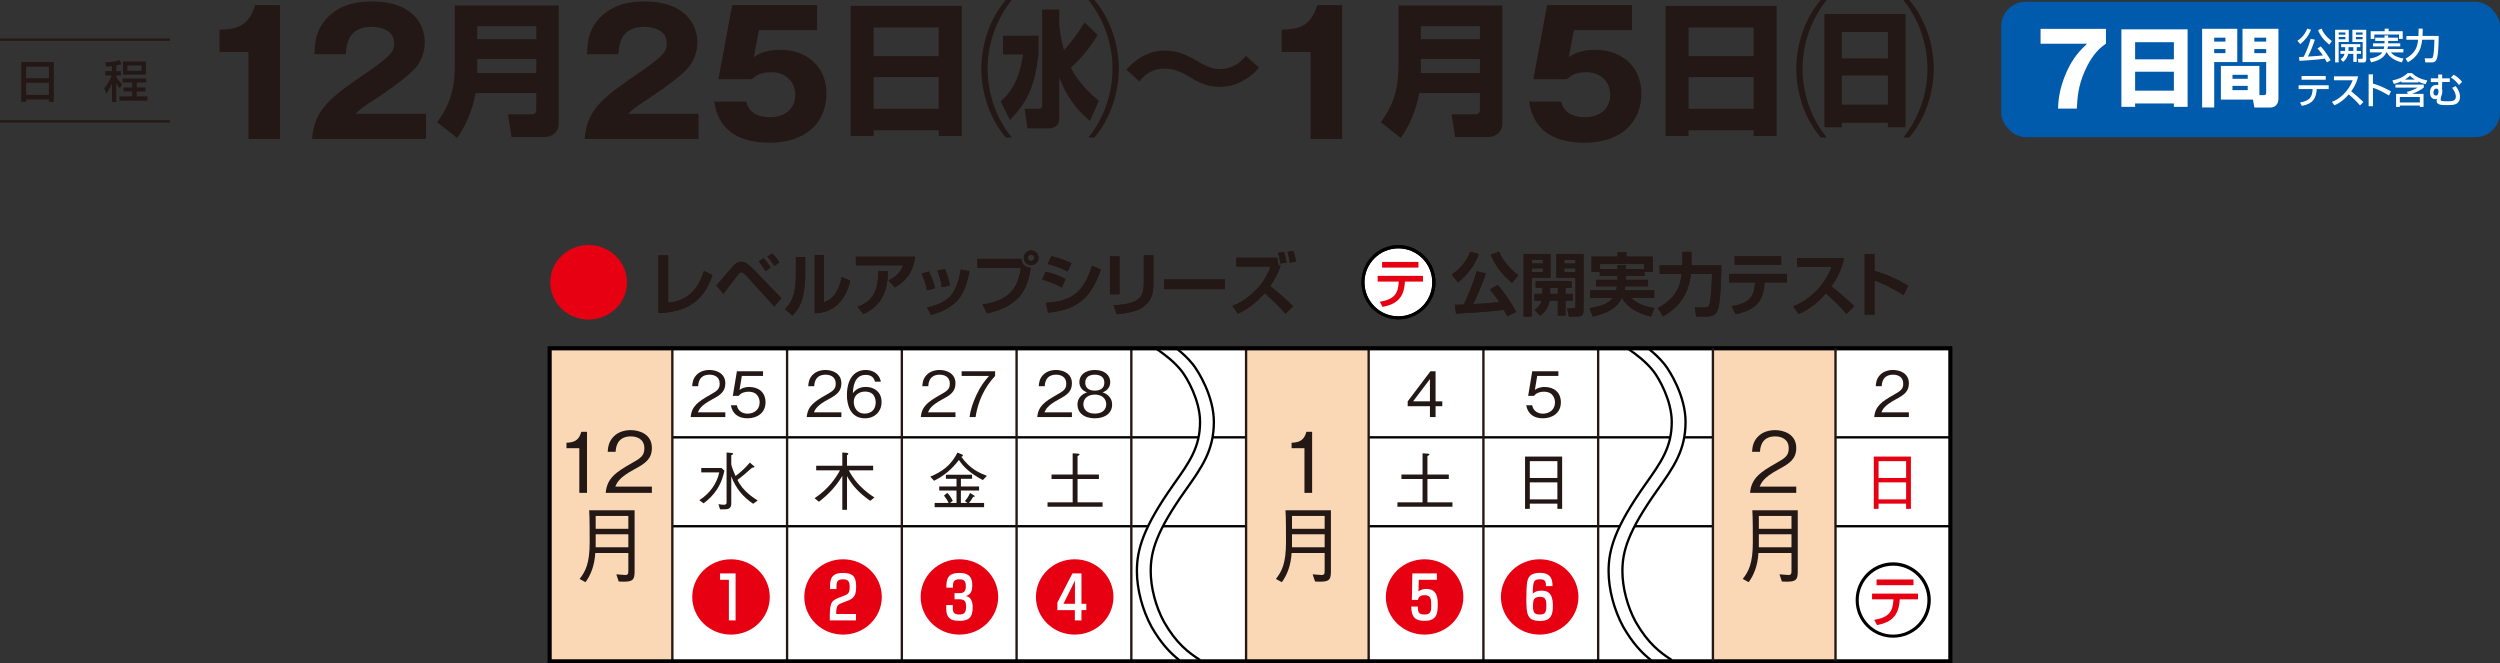 <?xml version="1.0" encoding="UTF-8"?><svg id="b" xmlns="http://www.w3.org/2000/svg" width="1200" height="318.335" viewBox="0 0 1200 318.335"><rect x="0" y="0" width="1200" height="318.335" fill="#333333" stroke="none"/><defs><style>.d{stroke-width:1.886px;}.d,.e,.f{stroke:#000;}.d,.e,.f,.g{fill:none;}.e{stroke-width:1.118px;}.h{fill:#cad8c9;}.h,.f{stroke-width:1.132px;}.h,.g{stroke:#231815;}.g{stroke-width:1.106px;}.i,.j,.k,.l,.m,.n{stroke-width:0px;}.j{fill:#231815;}.k{fill:#fff;}.l{fill:#e60012;}.m{fill:#fbd8b5;}.n{fill:#005bac;}</style></defs><g id="c"><path class="j" d="m709.82,122.011c-2.205,5.998-6.086,10.379-9.967,13.542l-2.994-3.79c3.651-2.405,6.908-5.897,8.881-10.905l4.08,1.152Zm13.651,29.818c-.46-.955-.856-1.746-1.612-3.13-7.665,1.088-20.92,1.712-22.992,1.845l-.526-4.251c.493.033,3.618-.1,4.275-.131,1.382-2.769,4.573-9.919,6.185-15.948l4.407.957c-1.283,4.479-5.033,12.75-6.086,14.761,1.02-.033,3.125-.1,4.244-.199,2.368-.164,6.513-.56,8.289-.724-1.907-2.999-3.519-4.875-4.538-5.996l3.75-2.208c3.125,3.393,6.743,8.731,8.881,12.916l-4.277,2.109Zm2.368-15.979c-5.197-4.151-8.388-8.962-10.263-13.609l3.98-1.416c1.513,3.755,4.834,8.005,9.21,11.235l-2.928,3.79Z"/><path class="j" d="m731.34,121.88h12.895v11.401h-9.045v18.648h-3.85v-30.049Zm3.914,2.833v1.779h5.329v-1.779h-5.329Zm0,4.053v1.812h5.329v-1.812h-5.329Zm5.132,12.289v-2.899h-3.257v-3.263h17.205v3.263h-2.895v2.899h3.421v3.296h-3.421v7.115h-3.684v-7.115h-3.914c-.725,3.624-2.435,5.6-4.54,7.181l-2.731-2.734c.986-.758,2.731-2.044,3.388-4.448h-3.454v-3.296h3.883Zm7.368,0v-2.899h-3.684v2.899h3.684Zm-.692-19.175h13.027v26.423c0,2.275-.132,3.626-3.224,3.626h-3.815l-.823-3.954h3.059c.789,0,.955-.066.955-.791v-13.904h-9.179v-11.401Zm3.784,2.833v1.779h5.363v-1.779h-5.363Zm0,4.053v1.812h5.363v-1.812h-5.363Z"/><path class="j" d="m780.327,132.488v1.814h10.756v3.13h-10.953c-.066.361-.132.824-.363,1.943h14.244v3.626h-10.92c2.795,3.03,6.94,4.217,11.053,4.842l-1.678,4.12c-3.027-.758-10.723-2.866-13.914-8.962h-.066c-1.283,2.603-3.651,6.556-13.914,8.962l-1.645-4.053c4.836-.758,9.014-1.911,11.185-4.909h-10.889v-3.626h12.565c.099-.494.23-.955.396-1.943h-10.033v-3.13h10.23v-1.814h-8.487v-1.91h-3.947v-7.414h12.501v-2.076h4.244v2.076h12.598v7.414h-3.947v1.91h-9.014Zm8.914-3.36v-2.372h-21.216v2.372h8.355v-1.845h3.947v1.845h8.914Z"/><path class="j" d="m795.761,147.909c8.784-4.909,10.756-10.411,11.448-16.409h-10.559v-4.184h10.856c.064-1.054.064-1.779.064-2.833v-3.592h4.343v3.69c0,.759-.033,1.32-.033,2.735h14.376c-.066,5.141-.296,16.936-1.612,21.087-1.02,3.263-3.554,3.526-5.363,3.526h-5.099l-.723-4.35h4.836c1.119,0,1.94-.131,2.368-1.976.789-3.296,1.02-11.071,1.117-14.103h-10.197c-1.086,11.004-6.842,16.606-13.322,20.362l-2.501-3.954Z"/><path class="j" d="m857.646,131.467v4.086h-10.626c-.46,7.775-3.025,13.113-13.98,15.222l-1.875-3.821c9.113-1.451,10.889-4.944,11.283-11.401h-12.466v-4.086h27.665Zm-2.698-8.435v4.086h-22.302v-4.086h22.302Z"/><path class="j" d="m860.711,147.052c7.368-2.833,14.901-9.522,18.518-19.011h-16.612v-4.217h22.501c-.427,2.142-1.415,7.084-6.053,13.675,4.014,3.097,7.532,6.127,10.953,9.52l-3.717,3.659c-3.025-3.526-6.347-6.789-9.867-9.852-3.651,4.217-7.994,7.775-13.125,9.884l-2.598-3.657Z"/><path class="j" d="m899.763,121.913v8.171c5.723,1.515,11.084,4.051,16.183,7.017l-2.238,4.58c-2.926-1.978-10.131-5.932-13.945-6.953v16.243h-4.706v-29.059h4.706Z"/><path class="j" d="m320.696,145.306c5.394-.527,13.322-2.669,17.205-15.255l4.078,2.042c-3.257,8.995-8.552,17.627-25.92,18.187v-27.743h4.637v22.768Z"/><path class="j" d="m343.861,137.069c1.086-1.218,4.934-5.733,6.645-7.744,1.842-2.173,3.125-3.69,5.23-3.69,1.382,0,3.059.726,5.593,3.329l13.715,14.101-3.322,4.086-13.487-14.761c-1.02-1.088-1.743-1.681-2.4-1.681s-1.053.463-1.579,1.121c-1.284,1.548-6.152,8.007-7.008,9.192l-3.388-3.954Zm23.618-6.92c-.856-1.449-2.072-3.228-3.289-4.745l2.402-1.482c1.546,1.845,2.269,2.8,3.322,4.481l-2.435,1.746Zm4.244-2.503c-.986-1.582-2.072-3.032-3.388-4.481l2.368-1.548c1.71,1.712,3.092,3.821,3.421,4.284l-2.402,1.746Z"/><path class="j" d="m386.5,131.5c0,3.823-.363,7.314-1.053,10.51-.823,3.889-2.501,6.986-5.099,9.425l-3.552-3.099c1.809-1.746,5.23-5.039,5.23-16.176v-8.765h4.474v8.105Zm8.947,13.609c1.975-.758,4.08-1.812,5.856-4.713.756-1.252,2.072-3.624,2.665-7.412l4.078,1.746c-1.842,9.159-7.862,15.518-16.973,15.651v-28.006h4.374v22.735Z"/><path class="j" d="m439.302,123.198c-1.119,7.908-4.77,11.959-9.801,14.761l-3.027-3.362c2.402-1.119,5.394-2.833,7.039-7.248h-22.698v-4.151h28.487Zm-27.696,24.084c6.216-2.437,10-5.963,9.967-17.231l4.704.066c-.263,9.356-2.665,16.342-11.842,20.624l-2.828-3.46Z"/><path class="j" d="m444.933,139.341c-.427-2.37-1.183-5.073-2.565-8.005l3.552-1.021c1.908,3.788,2.567,6.656,2.863,8.072l-3.85.955Zm0,8.204c11.086-2.405,14.08-6.687,16.283-18.187l4.244.857c-1.776,7.25-3.025,12.158-8.388,16.245-4.211,3.194-8.421,4.184-10.263,4.612l-1.875-3.526Zm7.171-9.653c-.626-4.251-1.711-6.787-2.205-7.974l3.587-.824c1.48,2.899,2.138,6.062,2.4,7.876l-3.782.922Z"/><path class="j" d="m490.17,124.253c.296,2.636,2.008,4.151,4.573,4.315-1.283,8.107-3.651,18.221-20.986,21.844l-2.138-4.249c11.612-1.781,16.941-6.556,18.388-17.627h-20.856v-4.284h21.019Zm8.29-.527c0,1.943-1.546,3.524-3.52,3.524-1.94,0-3.519-1.582-3.519-3.524,0-1.978,1.612-3.526,3.519-3.526,1.941,0,3.52,1.548,3.52,3.526Zm-5.033,0c0,.824.692,1.515,1.513,1.515.889,0,1.515-.724,1.515-1.515,0-.857-.659-1.515-1.515-1.515-.789,0-1.513.625-1.513,1.515Z"/><path class="j" d="m509.62,137.959c-3.454-1.781-5.164-2.505-9.407-3.79l1.776-3.757c2.006.463,6.152,1.681,9.474,3.592l-1.842,3.954Zm-7.665,7.414c11.152-.791,17.764-3.592,22.238-17.891l4.211,1.943c-4.737,13.706-11.415,19.275-25.296,20.659l-1.152-4.711Zm10.493-15.024c-3.421-1.845-7.402-3.099-9.54-3.626l1.711-3.755c1.908.428,5.986,1.515,9.704,3.46l-1.875,3.921Z"/><path class="j" d="m537.356,141.253h-4.571v-18.187h4.571v18.187Zm16.283-5.766c0,4.251-.23,8.402-4.901,11.795-2.598,1.878-5.593,2.802-12.665,3.592l-1.579-4.284c2.435-.164,7.961-.494,11.119-2.505,3.421-2.14,3.421-5.83,3.421-8.796v-12.818h4.604v13.015Z"/><path class="j" d="m587.923,134.103v4.68h-29.144v-4.68h29.144Z"/><path class="j" d="m617.01,150.611c-2.435-2.866-4.706-5.205-9.969-9.919-4.242,4.745-7.862,7.546-12.862,9.852l-2.598-3.723c6.251-2.372,10.659-6.984,12.105-8.534,3.487-3.755,5.132-7.578,6.185-10.344h-16.415v-4.217h19.606c.131.758.263,1.382.624,3.821l1.02-.131c-.46,1.449-1.676,5.139-5.033,9.917,2.074,1.548,7.008,5.635,11.021,9.686l-3.684,3.592Zm-2.402-24.119c-.296-2.076-.626-3.427-1.185-5.172l2.928-.363c.429,1.253.889,3.13,1.216,5.041l-2.959.494Zm4.538-.461c-.294-2.076-.723-3.757-1.183-5.141l2.895-.361c.394,1.218.889,2.933,1.25,5.008l-2.961.494Z"/><path class="k" d="m687.465,135.506c0-8.969-7.255-16.273-16.248-16.273s-16.245,7.346-16.245,16.273c0,9.01,7.252,16.314,16.245,16.314,8.871,0,16.248-7.183,16.248-16.314Z"/><path class="i" d="m653.512,135.506c0-9.861,7.94-17.855,17.704-17.855s17.829,8.035,17.829,17.855-7.985,17.775-17.829,17.775c-9.723,0-17.704-7.792-17.704-17.775Zm33.953,0c0-8.969-7.255-16.273-16.248-16.273s-16.245,7.346-16.245,16.273c0,9.01,7.252,16.314,16.245,16.314,8.871,0,16.248-7.183,16.248-16.314Z"/><path class="l" d="m680.856,125.743v2.705h-17.444v-2.705h17.444Zm2.153,6.683v2.731h-8.643l-.026.31c-.44,7.149-3.557,10.477-10.693,11.856l-1.35-2.47c7.008-1.144,8.772-3.98,9.084-9.335l.026-.362h-10.121v-2.731h21.724Z"/><path class="l" d="m282.531,153.311c-10.131,0-18.327-7.964-18.327-17.806s8.197-17.805,18.327-17.805,18.321,7.964,18.321,17.805-8.194,17.806-18.321,17.806Z"/><rect class="k" x="263.873" y="167.241" width="672.254" height="150.151"/><line class="f" x1="936.127" y1="252.595" x2="263.876" y2="252.595"/><line class="f" x1="936.127" y1="209.918" x2="263.876" y2="209.918"/><rect class="m" x="263.879" y="167.241" width="58.847" height="150.151"/><rect class="m" x="598.116" y="167.241" width="58.847" height="150.151"/><line class="h" x1="432.882" y1="167.241" x2="432.882" y2="317.392"/><line class="h" x1="377.804" y1="167.241" x2="377.804" y2="317.392"/><line class="h" x1="322.726" y1="167.241" x2="322.726" y2="317.392"/><line class="h" x1="487.96" y1="167.241" x2="487.96" y2="317.392"/><line class="h" x1="543.038" y1="167.241" x2="543.038" y2="317.392"/><line class="h" x1="598.116" y1="167.241" x2="598.116" y2="317.392"/><line class="h" x1="656.962" y1="167.241" x2="656.962" y2="317.392"/><line class="h" x1="712.041" y1="167.241" x2="712.041" y2="317.392"/><line class="h" x1="767.118" y1="167.241" x2="767.118" y2="317.392"/><path class="k" d="m576.063,316.846c-5.589-3.636-11.351-7.874-17.335-18.32-3.985-7.335-6.386-16.467-6.386-24.377,0-9.624,2.722-19.047,16.644-38.748,7.983-11.24,13.665-19.248,13.665-32.896,0-12.291-7.466-24.369-10.082-27.632-2.346-2.927-5.065-5.422-7.825-7.617l-9.76.099c4.265,2.94,8.622,6.28,12.068,10.575,2.931,3.65,8.973,14.459,8.973,24.575,0,12.143-5.026,19.221-12.633,29.937-14.738,20.856-17.679,31.399-17.679,41.707,0,8.656,2.623,18.635,7.006,26.699,4.451,7.766,8.767,12.405,13.437,16.097l9.908-.099Z"/><path class="e" d="m554.984,167.354c4.265,2.94,8.622,6.28,12.068,10.575,2.931,3.65,8.973,14.459,8.973,24.575,0,12.143-5.026,19.221-12.633,29.937-14.738,20.856-17.679,31.399-17.679,41.707,0,8.656,2.623,18.635,7.006,26.699,4.451,7.766,8.767,12.405,13.437,16.097"/><path class="e" d="m576.063,316.846c-5.589-3.636-11.351-7.874-17.335-18.32-3.985-7.335-6.386-16.467-6.386-24.377,0-9.624,2.722-19.047,16.644-38.748,7.983-11.24,13.665-19.248,13.665-32.896,0-12.291-7.466-24.369-10.082-27.632-2.346-2.927-5.065-5.422-7.825-7.617"/><path class="k" d="m802.475,316.846c-5.589-3.636-11.351-7.874-17.335-18.32-3.985-7.335-6.386-16.467-6.386-24.377,0-9.624,2.722-19.047,16.644-38.748,7.983-11.24,13.665-19.248,13.665-32.896,0-12.291-7.466-24.369-10.082-27.632-2.346-2.927-5.065-5.422-7.825-7.617l-9.76.099c4.265,2.94,8.622,6.28,12.068,10.575,2.931,3.65,8.973,14.459,8.973,24.575,0,12.143-5.026,19.221-12.633,29.937-14.738,20.856-17.679,31.399-17.679,41.707,0,8.656,2.623,18.635,7.006,26.699,4.451,7.766,8.767,12.405,13.437,16.097l9.908-.099Z"/><path class="e" d="m781.396,167.354c4.265,2.94,8.622,6.28,12.068,10.575,2.931,3.65,8.973,14.459,8.973,24.575,0,12.143-5.026,19.221-12.633,29.937-14.738,20.856-17.679,31.399-17.679,41.707,0,8.656,2.623,18.635,7.006,26.699,4.451,7.766,8.767,12.405,13.437,16.097"/><path class="e" d="m802.475,316.846c-5.589-3.636-11.351-7.874-17.335-18.32-3.985-7.335-6.386-16.467-6.386-24.377,0-9.624,2.722-19.047,16.644-38.748,7.983-11.24,13.665-19.248,13.665-32.896,0-12.291-7.466-24.369-10.082-27.632-2.346-2.927-5.065-5.422-7.825-7.617"/><path class="j" d="m331.526,200.185c.451-5.242,3.669-7.441,9.174-10.575,3.277-1.867,4.752-2.68,4.752-5.452,0-3.463-2.827-4.308-4.873-4.308-5.173,0-5.412,4.369-5.473,5.543h-2.858c.09-1.264.212-3.404,1.956-5.301,2.074-2.321,5.232-2.501,6.316-2.501,3.127,0,7.639,1.447,7.639,6.416,0,3.887-2.256,5.545-6.286,7.683-5.534,2.953-6.286,4.85-6.888,6.236h13.174v2.26h-16.632Z"/><path class="j" d="m358.795,200.788c-4.752,0-7.308-2.501-7.97-6.267h2.858c.451,2.621,2.617,4.037,5.112,4.037,3.099,0,5.835-1.867,5.835-5.392,0-1.025-.361-5.152-5.324-5.152-1.353,0-3.489.332-4.722,1.989h-2.827l1.954-11.81h12.541v2.26h-10.166l-1.112,6.719c.78-.544,2.045-1.417,4.691-1.417,4.481,0,7.79,2.562,7.79,7.382,0,5.03-4.001,7.651-8.662,7.651Z"/><path class="j" d="m354.08,244.309c-.692,0-1.172-.029-1.625-.059l-.87-2.592c1.925.181,3.068.241,3.158.241,1.172,0,1.172-.512,1.172-1.867v-6.057h-11.91c-.241,4.49-1.654,8.014-3.519,10.514l-2.137-1.174c2.166-2.711,3.64-5.633,3.64-13.255,0-2.711,0-9.159-.18-11.478h16.362v22.141c0,3.043-.782,3.585-4.091,3.585Zm1.835-23.678h-11.759v4.639h11.759v-4.639Zm0,6.597h-11.759v4.7h11.759v-4.7Z"/><path class="j" d="m387.228,200.185c.451-5.242,3.669-7.441,9.174-10.575,3.277-1.867,4.752-2.68,4.752-5.452,0-3.463-2.827-4.308-4.873-4.308-5.173,0-5.412,4.369-5.473,5.543h-2.858c.09-1.264.212-3.404,1.956-5.301,2.074-2.321,5.232-2.501,6.316-2.501,3.127,0,7.639,1.447,7.639,6.416,0,3.887-2.256,5.545-6.286,7.683-5.534,2.953-6.286,4.85-6.888,6.236h13.174v2.26h-16.632Z"/><path class="j" d="m415.189,200.788c-7.519,0-8.662-7.29-8.662-11.117,0-7.832,3.55-12.081,9.023-12.081,2.828,0,6.437,1.325,7.249,5.603h-2.827c-.212-.844-.843-3.253-4.422-3.253-5.804,0-6.075,6.597-6.165,8.827,1.112-1.567,2.978-3.043,6.255-3.043,3.94,0,7.519,2.409,7.519,7.231,0,4.367-3.068,7.832-7.97,7.832Zm4.06-11.177c-.931-1.235-2.495-1.657-3.999-1.657-2.768,0-5.443,1.598-5.443,4.971,0,2.23,1.202,5.603,5.293,5.603,3.128,0,5.234-2.018,5.234-5.333,0-.994-.212-2.44-1.084-3.585Z"/><path class="j" d="m417.692,244.009c-2.225-.783-5.173-1.928-7.849-4.639-3.009-3.073-3.701-5.664-4.361-8.134-1.082,3.736-2.948,10.304-12.302,13.165l-1.564-2.258c2.497-.544,7.731-1.688,10.648-8.556.753-1.747,1.805-5.001,1.805-9.579v-6.599l2.646.241c.39.029.692.09.692.302,0,.361-.512.601-.902.782v5.303c0,3.073.661,7.049,1.864,9.52,2.678,5.482,7.278,6.929,10.797,8.042l-1.474,2.411Zm-18.647-20.456c-1.053,2.802-2.436,5.513-4.24,7.924l-2.105-1.176c1.474-2.018,3.428-5.181,4.391-8.555l2.346.935c.39.149.48.21.48.361,0,.3-.48.42-.872.511Zm17.446.241c-1.715,3.856-2.919,5.694-4.12,7.261l-2.015-1.445c2.344-3.194,3.519-5.784,4.269-7.863l2.287,1.084c.271.122.451.212.451.422,0,.332-.331.422-.872.542Z"/><path class="j" d="m441.991,200.185c.451-5.242,3.669-7.441,9.174-10.575,3.277-1.867,4.752-2.68,4.752-5.452,0-3.463-2.827-4.308-4.873-4.308-5.173,0-5.412,4.369-5.473,5.543h-2.858c.09-1.264.212-3.404,1.956-5.301,2.074-2.321,5.232-2.501,6.316-2.501,3.127,0,7.639,1.447,7.639,6.416,0,3.887-2.256,5.545-6.286,7.683-5.534,2.953-6.286,4.85-6.888,6.236h13.174v2.26h-16.632Z"/><path class="j" d="m468.268,200.185h-2.858c.421-3.705,1.715-7.229,3.279-10.604,2.135-4.549,3.94-6.687,6.014-9.128h-13.112v-2.26h16.06v2.26c-5.112,5.423-8.27,12.352-9.383,19.732Z"/><path class="j" d="m446.139,240.092c5.202-3.283,8.511-8.254,9.564-13.345h-8.633v-2.109h9.715l1.384,1.264c-.361,1.718-1.113,5.242-3.519,8.978-1.715,2.621-3.94,4.879-6.467,6.717l-2.045-1.506Zm15.729-22.654c.392.029.482.149.482.33,0,.302-.21.422-.872.724v4.337c0,.542.721,2.531.992,3.163.482,1.235.753,1.869,1.053,2.501,1.113-.844,3.911-2.953,6.888-6.448l1.954,1.688c.09.059.241.21.241.361,0,.3-.451.33-1.143.391-2.707,2.501-5.144,4.488-7.008,5.874,2.497,5.303,7.67,8.586,9.715,9.882l-2.195,1.567c-4.661-3.194-8.15-6.99-10.497-13.165v13.074c0,2.47-1.535,2.77-3.399,2.77h-1.986l-.78-2.499c1.112.181,1.925.3,2.586.3.992,0,1.323-.391,1.323-1.113v-23.981l2.646.241Z"/><path class="j" d="m497.888,200.185c.451-5.242,3.669-7.441,9.174-10.575,3.277-1.867,4.752-2.68,4.752-5.452,0-3.463-2.827-4.308-4.873-4.308-5.173,0-5.412,4.369-5.473,5.543h-2.858c.09-1.264.212-3.404,1.956-5.301,2.074-2.321,5.232-2.501,6.316-2.501,3.127,0,7.639,1.447,7.639,6.416,0,3.887-2.256,5.545-6.286,7.683-5.534,2.953-6.286,4.85-6.888,6.236h13.174v2.26h-16.632Z"/><path class="j" d="m525.518,200.788c-5.383,0-8.331-2.863-8.331-6.538,0-4.247,3.55-5.543,4.602-5.933-2.376-.754-3.701-2.711-3.701-4.91,0-3.255,2.648-5.815,7.429-5.815,4.902,0,7.4,2.682,7.4,5.815,0,2.138-1.264,4.127-3.669,4.91,1.053.391,4.571,1.687,4.571,5.933,0,3.766-3.038,6.538-8.301,6.538Zm0-11.388c-3.219,0-5.504,1.808-5.504,4.669,0,2.17,1.445,4.459,5.504,4.459,4.03,0,5.475-2.289,5.475-4.459,0-2.711-2.076-4.669-5.475-4.669Zm0-9.55c-2.135,0-4.601.783-4.601,3.827s2.495,3.825,4.601,3.825c2.015,0,4.573-.723,4.573-3.825,0-3.043-2.468-3.827-4.573-3.827Z"/><path class="j" d="m528.352,240.394c-5.593-3.946-8.692-7.502-11.128-11.839v16.147h-2.256v-16.298c-.69,1.145-2.105,3.524-4.72,6.477-1.986,2.199-4.181,4.186-6.527,5.965l-2.045-1.718c6.767-4.518,10.224-9.791,12.181-13.375h-11.43v-2.201h12.541v-6.356l2.227.181c.421.029.662.3.662.452,0,.302-.453.603-.633.693v5.03h12.543v2.201h-11.671c.662,1.264,2.137,4.127,5.324,7.41,2.797,2.892,5.594,4.73,6.978,5.633l-2.046,1.598Z"/><path class="j" d="m740.561,200.788c-4.752,0-7.308-2.501-7.97-6.267h2.858c.451,2.621,2.617,4.037,5.112,4.037,3.099,0,5.835-1.867,5.835-5.392,0-1.025-.361-5.152-5.324-5.152-1.353,0-3.489.332-4.722,1.989h-2.827l1.954-11.81h12.541v2.26h-10.166l-1.112,6.719c.78-.544,2.045-1.417,4.691-1.417,4.481,0,7.79,2.562,7.79,7.382,0,5.03-4.001,7.651-8.662,7.651Z"/><path class="j" d="m752.504,230.452c-6.106-3.373-9.052-6.055-11.459-9.67-3.158,4.217-7.188,7.712-11.94,9.972l-1.805-1.959c5.144-2.138,10.046-5.272,12.994-11.537l2.286.874c.271.09.39.361.39.511,0,.302-.271.422-.751.634,4.269,5.933,8.631,7.681,12.271,9.128l-1.986,2.048Zm-23.099,13.015v-2.05h6.678c-.602-1.355-1.113-2.168-2.197-3.524l1.564-1.325c.872.903,1.686,1.838,2.648,3.827l-1.325,1.023h3.128v-5.965h-8.301v-1.958h8.301v-3.675h-5.083v-1.958h12.541v1.958h-5.353v3.675h8.723v1.958h-8.723v5.965h3.158l-1.262-.933c.782-.844,1.564-1.779,2.495-3.856l1.745,1.054c.271.149.482.3.482.512,0,.271-.331.3-.812.361-.662,1.294-1.174,1.987-1.956,2.861h7.278v2.05h-23.73Z"/><path class="j" d="m689.078,194.974v5.211h-2.707v-5.211h-10.677v-2.321l10.918-14.46h2.466v14.46h3.219v2.321h-3.219Zm-2.707-13.015l-8.09,10.695h8.09v-10.695Z"/><path class="j" d="m696.299,240.394c-5.593-3.946-8.692-7.502-11.128-11.839v16.147h-2.256v-16.298c-.69,1.145-2.105,3.524-4.72,6.477-1.986,2.199-4.181,4.186-6.527,5.965l-2.045-1.718c6.767-4.518,10.224-9.791,12.181-13.375h-11.43v-2.201h12.541v-6.356l2.227.181c.421.029.662.3.662.452,0,.302-.453.603-.633.693v5.03h12.543v2.201h-11.671c.662,1.264,2.137,4.127,5.324,7.41,2.797,2.892,5.594,4.73,6.978,5.633l-2.046,1.598Z"/><path class="l" d="m350.887,304.609c-10.284,0-18.604-8.084-18.604-18.076s8.32-18.076,18.604-18.076,18.601,8.085,18.601,18.076-8.317,18.076-18.601,18.076Zm2.195-29.365h-7.494v3.052h4.277v19.488h3.217v-22.539Z"/><path class="l" d="m404.664,304.609c-10.281,0-18.601-8.084-18.601-18.076s8.321-18.076,18.601-18.076,18.601,8.085,18.601,18.076-8.32,18.076-18.601,18.076Zm-.077-29.592c-6.084,0-6.241,3.584-6.164,7.74h3.063c0-3.203,0-4.692,3.217-4.692,2.513,0,3.14,1.107,3.14,3.855,0,2.63-.823,3.317-2.587,4.003l-2.825,1.067c-3.889,1.489-4.204,3.166-4.123,10.793h12.556v-3.052h-9.494c0-3.966.704-4.461,2.629-5.263l3.175-1.218c3.143-1.26,3.77-3.013,3.77-6.866,0-5.223-2.237-6.367-6.357-6.367Z"/><path class="l" d="m460.525,304.609c-10.281,0-18.601-8.084-18.601-18.076s8.32-18.076,18.601-18.076,18.601,8.085,18.601,18.076-8.317,18.076-18.601,18.076Zm5.769-16.359c-.742-1.756-1.883-1.984-2.706-2.136,2.825-.877,3.101-2.975,3.101-5.263,0-5.11-3.143-5.834-6.203-5.834-5.849,0-6.238,3.24-6.238,7.054h3.175c-.039-2.211,0-4.006,3.101-4.006,2.944,0,3.063,1.717,3.063,3.549,0,3.011-1.768,3.087-3.535,3.087h-1.88v2.938h1.764c2.944,0,3.766.686,3.766,3.623,0,2.821-.942,3.699-3.178,3.699-3.297,0-3.259-1.563-3.178-4.537h-3.178c0,2.783.08,4.235.784,5.339,1.099,1.754,2.905,2.248,5.653,2.248,4.277,0,6.28-1.563,6.28-6.442,0-1.106-.119-2.289-.591-3.317Z"/><path class="l" d="m515.848,304.609c-10.281,0-18.598-8.084-18.598-18.076s8.317-18.076,18.598-18.076,18.604,8.085,18.604,18.076-8.32,18.076-18.604,18.076Zm5.576-14.798h-2.317v-14.567h-4.354l-7.222,13.998v3.621h8.394v4.92h3.182v-4.92h2.317v-3.052Zm-10.952,0l5.499-11.096v11.096h-5.499Z"/><path class="l" d="m683.812,304.609c-10.281,0-18.604-8.084-18.604-18.076s8.323-18.076,18.604-18.076,18.601,8.085,18.601,18.076-8.32,18.076-18.601,18.076Zm.823-21.926c-1.376,0-2.709.38-3.77,1.18l.161-5.567h8.671v-3.052h-11.772l-.235,12.738h2.941c.119-.649.353-2.287,3.104-2.287,3.098,0,3.256,1.754,3.256,5.033,0,2.861-.353,4.233-3.217,4.233-3.105,0-3.143-1.372-3.22-3.813h-3.14c0,5.3,2.157,6.863,6.321,6.863,5.843,0,6.395-3.352,6.395-7.97,0-2.973-.318-7.357-5.495-7.357Z"/><path class="l" d="m739.039,304.607c-10.281,0-18.598-8.084-18.598-18.076s8.317-18.076,18.598-18.076,18.605,8.085,18.605,18.076-8.321,18.076-18.605,18.076Zm5.3-19.029c-.707-1.144-1.845-2.06-4.396-2.06-2.786,0-3.728.991-4.197,1.487.039-5.986.469-6.942,3.333-6.942,2.24,0,3.024.65,2.985,3.282h3.137c0-2.975-.508-6.369-6.038-6.369-1.729,0-3.927.306-5.068,1.791-.9,1.146-1.449,2.709-1.449,10.412,0,7.893.353,10.869,6.713,10.869,5.258,0,6.039-3.127,6.039-7.475,0-1.183-.196-3.663-1.057-4.996Zm-5.3,9.38c-2.037,0-3.217-.534-3.217-3.889,0-2.442.315-3.433.983-3.929.546-.457,1.334-.649,2.234-.649,1.848,0,3.22.306,3.22,3.89,0,3.661-.55,4.576-3.22,4.576Z"/><path class="i" d="m890.707,288.047c0-10.011,8.057-18.128,17.971-18.128s18.1,8.157,18.1,18.128-8.105,18.046-18.1,18.046c-9.87,0-17.971-7.911-17.971-18.046Zm34.464,0c0-9.107-7.366-16.521-16.493-16.521s-16.49,7.458-16.49,16.521c0,9.147,7.356,16.562,16.49,16.562,9.005,0,16.493-7.293,16.493-16.562Z"/><path class="l" d="m918.464,278.136v2.746h-17.711v-2.746h17.711Zm2.185,6.784v2.773h-8.774l-.026.314c-.45,7.259-3.615,10.637-10.856,12.037l-1.369-2.507c7.109-1.162,8.905-4.04,9.217-9.477l.026-.367h-10.274v-2.773h22.056Z"/><path class="j" d="m278.074,236.567v-21.439h-6.174v-2.61c2.606-.16,5.852-.361,7.096-5.259h2.766v29.308h-3.688Z"/><path class="j" d="m290.738,236.567c.602-6.986,4.891-9.917,12.227-14.092,4.369-2.49,6.332-3.574,6.332-7.268,0-4.616-3.767-5.74-6.494-5.74-6.894,0-7.214,5.821-7.295,7.386h-3.807c.12-1.685.282-4.536,2.606-7.065,2.766-3.091,6.975-3.333,8.417-3.333,4.168,0,10.18,1.928,10.18,8.551,0,5.18-3.005,7.388-8.377,10.239-7.376,3.934-8.377,6.462-9.179,8.309h17.556v3.012h-22.166Z"/><path class="j" d="m299.156,279.204c-.922,0-1.564-.039-2.166-.079l-1.161-3.452c2.565.24,4.089.321,4.209.321,1.562,0,1.562-.682,1.562-2.49v-8.07h-15.872c-.32,5.983-2.205,10.68-4.689,14.012l-2.847-1.565c2.886-3.615,4.851-7.508,4.851-17.666,0-3.613,0-12.206-.241-15.297h21.805v29.509c0,4.055-1.042,4.778-5.451,4.778Zm2.444-31.556h-15.672v6.184h15.672v-6.184Zm0,8.792h-15.672v6.263h15.672v-6.263Z"/><path class="j" d="m626.136,236.567v-21.439h-6.174v-2.61c2.606-.16,5.852-.361,7.096-5.259h2.766v29.308h-3.688Z"/><path class="j" d="m633.39,279.204c-.922,0-1.564-.039-2.166-.079l-1.161-3.452c2.565.24,4.089.321,4.209.321,1.562,0,1.562-.682,1.562-2.49v-8.07h-15.872c-.32,5.983-2.205,10.68-4.689,14.012l-2.847-1.565c2.886-3.615,4.851-7.508,4.851-17.666,0-3.613,0-12.206-.241-15.297h21.805v29.509c0,4.055-1.042,4.778-5.451,4.778Zm2.444-31.556h-15.672v6.184h15.672v-6.184Zm0,8.792h-15.672v6.263h15.672v-6.263Z"/><rect class="m" x="822.196" y="167.241" width="58.847" height="150.151"/><path class="j" d="m840.034,236.567c.602-6.986,4.891-9.917,12.227-14.092,4.369-2.49,6.332-3.574,6.332-7.268,0-4.616-3.767-5.74-6.494-5.74-6.894,0-7.214,5.821-7.295,7.386h-3.807c.12-1.685.282-4.536,2.606-7.065,2.766-3.091,6.975-3.333,8.417-3.333,4.168,0,10.18,1.928,10.18,8.551,0,5.18-3.005,7.388-8.377,10.239-7.376,3.934-8.377,6.462-9.179,8.309h17.556v3.012h-22.166Z"/><path class="j" d="m857.471,279.204c-.922,0-1.564-.039-2.166-.079l-1.161-3.452c2.565.24,4.089.321,4.209.321,1.562,0,1.562-.682,1.562-2.49v-8.07h-15.872c-.32,5.983-2.205,10.68-4.689,14.012l-2.847-1.565c2.886-3.615,4.851-7.508,4.851-17.666,0-3.613,0-12.206-.241-15.297h21.805v29.509c0,4.055-1.042,4.778-5.451,4.778Zm2.444-31.556h-15.672v6.184h15.672v-6.184Zm0,8.792h-15.672v6.263h15.672v-6.263Z"/><rect class="d" x="263.873" y="167.241" width="672.254" height="150.151"/><path class="j" d="m913.405,194.974v5.211h-2.707v-5.211h-10.677v-2.321l10.918-14.46h2.466v14.46h3.219v2.321h-3.219Zm-2.707-13.015l-8.09,10.695h8.09v-10.695Z"/><path class="l" d="m914.942,244.25v-2.501h-13.233v2.501h-2.286v-25.096h17.806v25.096h-2.287Zm0-22.897h-13.233v8.073h13.233v-8.073Zm0,10.184h-13.233v8.164h13.233v-8.164Z"/><line class="h" x1="822.196" y1="167.241" x2="822.196" y2="317.392"/><line class="h" x1="881.043" y1="167.241" x2="881.043" y2="317.392"/><path class="j" d="m709.82,122.011c-2.205,5.998-6.086,10.379-9.967,13.542l-2.994-3.79c3.651-2.405,6.908-5.897,8.881-10.905l4.08,1.152Zm13.651,29.818c-.46-.955-.856-1.746-1.612-3.13-7.665,1.088-20.92,1.712-22.992,1.845l-.526-4.251c.493.033,3.618-.1,4.275-.131,1.382-2.769,4.573-9.919,6.185-15.948l4.407.957c-1.283,4.479-5.033,12.75-6.086,14.761,1.02-.033,3.125-.1,4.244-.199,2.368-.164,6.513-.56,8.289-.724-1.907-2.999-3.519-4.875-4.538-5.996l3.75-2.208c3.125,3.393,6.743,8.731,8.881,12.916l-4.277,2.109Zm2.368-15.979c-5.197-4.151-8.388-8.962-10.263-13.609l3.98-1.416c1.513,3.755,4.834,8.005,9.21,11.235l-2.928,3.79Z"/><path class="j" d="m731.34,121.88h12.895v11.401h-9.045v18.648h-3.85v-30.049Zm3.914,2.833v1.779h5.329v-1.779h-5.329Zm0,4.053v1.812h5.329v-1.812h-5.329Zm5.132,12.289v-2.899h-3.257v-3.263h17.205v3.263h-2.895v2.899h3.421v3.296h-3.421v7.115h-3.684v-7.115h-3.914c-.725,3.624-2.435,5.6-4.54,7.181l-2.731-2.734c.986-.758,2.731-2.044,3.388-4.448h-3.454v-3.296h3.883Zm7.368,0v-2.899h-3.684v2.899h3.684Zm-.692-19.175h13.027v26.423c0,2.275-.132,3.626-3.224,3.626h-3.815l-.823-3.954h3.059c.789,0,.955-.066.955-.791v-13.904h-9.179v-11.401Zm3.784,2.833v1.779h5.363v-1.779h-5.363Zm0,4.053v1.812h5.363v-1.812h-5.363Z"/><path class="j" d="m780.327,132.488v1.814h10.756v3.13h-10.953c-.066.361-.132.824-.363,1.943h14.244v3.626h-10.92c2.795,3.03,6.94,4.217,11.053,4.842l-1.678,4.12c-3.027-.758-10.723-2.866-13.914-8.962h-.066c-1.283,2.603-3.651,6.556-13.914,8.962l-1.645-4.053c4.836-.758,9.014-1.911,11.185-4.909h-10.889v-3.626h12.565c.099-.494.23-.955.396-1.943h-10.033v-3.13h10.23v-1.814h-8.487v-1.91h-3.947v-7.414h12.501v-2.076h4.244v2.076h12.598v7.414h-3.947v1.91h-9.014Zm8.914-3.36v-2.372h-21.216v2.372h8.355v-1.845h3.947v1.845h8.914Z"/><path class="j" d="m795.761,147.909c8.784-4.909,10.756-10.411,11.448-16.409h-10.559v-4.184h10.856c.064-1.054.064-1.779.064-2.833v-3.592h4.343v3.69c0,.759-.033,1.32-.033,2.735h14.376c-.066,5.141-.296,16.936-1.612,21.087-1.02,3.263-3.554,3.526-5.363,3.526h-5.099l-.723-4.35h4.836c1.119,0,1.94-.131,2.368-1.976.789-3.296,1.02-11.071,1.117-14.103h-10.197c-1.086,11.004-6.842,16.606-13.322,20.362l-2.501-3.954Z"/><path class="j" d="m857.646,131.467v4.086h-10.626c-.46,7.775-3.025,13.113-13.98,15.222l-1.875-3.821c9.113-1.451,10.889-4.944,11.283-11.401h-12.466v-4.086h27.665Zm-2.698-8.435v4.086h-22.302v-4.086h22.302Z"/><path class="j" d="m860.711,147.052c7.368-2.833,14.901-9.522,18.518-19.011h-16.612v-4.217h22.501c-.427,2.142-1.415,7.084-6.053,13.675,4.014,3.097,7.532,6.127,10.953,9.52l-3.717,3.659c-3.025-3.526-6.347-6.789-9.867-9.852-3.651,4.217-7.994,7.775-13.125,9.884l-2.598-3.657Z"/><path class="j" d="m899.763,121.913v8.171c5.723,1.515,11.084,4.051,16.183,7.017l-2.238,4.58c-2.926-1.978-10.131-5.932-13.945-6.953v16.243h-4.706v-29.059h4.706Z"/><path class="j" d="m320.696,145.306c5.394-.527,13.322-2.669,17.205-15.255l4.078,2.042c-3.257,8.995-8.552,17.627-25.92,18.187v-27.743h4.637v22.768Z"/><path class="j" d="m343.861,137.069c1.086-1.218,4.934-5.733,6.645-7.744,1.842-2.173,3.125-3.69,5.23-3.69,1.382,0,3.059.726,5.593,3.329l13.715,14.101-3.322,4.086-13.487-14.761c-1.02-1.088-1.743-1.681-2.4-1.681s-1.053.463-1.579,1.121c-1.284,1.548-6.152,8.007-7.008,9.192l-3.388-3.954Zm23.618-6.92c-.856-1.449-2.072-3.228-3.289-4.745l2.402-1.482c1.546,1.845,2.269,2.8,3.322,4.481l-2.435,1.746Zm4.244-2.503c-.986-1.582-2.072-3.032-3.388-4.481l2.368-1.548c1.71,1.712,3.092,3.821,3.421,4.284l-2.402,1.746Z"/><path class="j" d="m386.5,131.5c0,3.823-.363,7.314-1.053,10.51-.823,3.889-2.501,6.986-5.099,9.425l-3.552-3.099c1.809-1.746,5.23-5.039,5.23-16.176v-8.765h4.474v8.105Zm8.947,13.609c1.975-.758,4.08-1.812,5.856-4.713.756-1.252,2.072-3.624,2.665-7.412l4.078,1.746c-1.842,9.159-7.862,15.518-16.973,15.651v-28.006h4.374v22.735Z"/><path class="j" d="m439.302,123.198c-1.119,7.908-4.77,11.959-9.801,14.761l-3.027-3.362c2.402-1.119,5.394-2.833,7.039-7.248h-22.698v-4.151h28.487Zm-27.696,24.084c6.216-2.437,10-5.963,9.967-17.231l4.704.066c-.263,9.356-2.665,16.342-11.842,20.624l-2.828-3.46Z"/><path class="j" d="m444.933,139.341c-.427-2.37-1.183-5.073-2.565-8.005l3.552-1.021c1.908,3.788,2.567,6.656,2.863,8.072l-3.85.955Zm0,8.204c11.086-2.405,14.08-6.687,16.283-18.187l4.244.857c-1.776,7.25-3.025,12.158-8.388,16.245-4.211,3.194-8.421,4.184-10.263,4.612l-1.875-3.526Zm7.171-9.653c-.626-4.251-1.711-6.787-2.205-7.974l3.587-.824c1.48,2.899,2.138,6.062,2.4,7.876l-3.782.922Z"/><path class="j" d="m490.17,124.253c.296,2.636,2.008,4.151,4.573,4.315-1.283,8.107-3.651,18.221-20.986,21.844l-2.138-4.249c11.612-1.781,16.941-6.556,18.388-17.627h-20.856v-4.284h21.019Zm8.29-.527c0,1.943-1.546,3.524-3.52,3.524-1.94,0-3.519-1.582-3.519-3.524,0-1.978,1.612-3.526,3.519-3.526,1.941,0,3.52,1.548,3.52,3.526Zm-5.033,0c0,.824.692,1.515,1.513,1.515.889,0,1.515-.724,1.515-1.515,0-.857-.659-1.515-1.515-1.515-.789,0-1.513.625-1.513,1.515Z"/><path class="j" d="m509.62,137.959c-3.454-1.781-5.164-2.505-9.407-3.79l1.776-3.757c2.006.463,6.152,1.681,9.474,3.592l-1.842,3.954Zm-7.665,7.414c11.152-.791,17.764-3.592,22.238-17.891l4.211,1.943c-4.737,13.706-11.415,19.275-25.296,20.659l-1.152-4.711Zm10.493-15.024c-3.421-1.845-7.402-3.099-9.54-3.626l1.711-3.755c1.908.428,5.986,1.515,9.704,3.46l-1.875,3.921Z"/><path class="j" d="m537.356,141.253h-4.571v-18.187h4.571v18.187Zm16.283-5.766c0,4.251-.23,8.402-4.901,11.795-2.598,1.878-5.593,2.802-12.665,3.592l-1.579-4.284c2.435-.164,7.961-.494,11.119-2.505,3.421-2.14,3.421-5.83,3.421-8.796v-12.818h4.604v13.015Z"/><path class="j" d="m587.923,134.103v4.68h-29.144v-4.68h29.144Z"/><path class="j" d="m617.01,150.611c-2.435-2.866-4.706-5.205-9.969-9.919-4.242,4.745-7.862,7.546-12.862,9.852l-2.598-3.723c6.251-2.372,10.659-6.984,12.105-8.534,3.487-3.755,5.132-7.578,6.185-10.344h-16.415v-4.217h19.606c.131.758.263,1.382.624,3.821l1.02-.131c-.46,1.449-1.676,5.139-5.033,9.917,2.074,1.548,7.008,5.635,11.021,9.686l-3.684,3.592Zm-2.402-24.119c-.296-2.076-.626-3.427-1.185-5.172l2.928-.363c.429,1.253.889,3.13,1.216,5.041l-2.959.494Zm4.538-.461c-.294-2.076-.723-3.757-1.183-5.141l2.895-.361c.394,1.218.889,2.933,1.25,5.008l-2.961.494Z"/><path class="k" d="m687.465,135.506c0-8.969-7.255-16.273-16.248-16.273s-16.245,7.346-16.245,16.273c0,9.01,7.252,16.314,16.245,16.314,8.871,0,16.248-7.183,16.248-16.314Z"/><path class="i" d="m653.512,135.506c0-9.861,7.94-17.855,17.704-17.855s17.829,8.035,17.829,17.855-7.985,17.775-17.829,17.775c-9.723,0-17.704-7.792-17.704-17.775Zm33.953,0c0-8.969-7.255-16.273-16.248-16.273s-16.245,7.346-16.245,16.273c0,9.01,7.252,16.314,16.245,16.314,8.871,0,16.248-7.183,16.248-16.314Z"/><path class="l" d="m680.856,125.743v2.705h-17.444v-2.705h17.444Zm2.153,6.683v2.731h-8.643l-.026.31c-.44,7.149-3.557,10.477-10.693,11.856l-1.35-2.47c7.008-1.144,8.772-3.98,9.084-9.335l.026-.362h-10.121v-2.731h21.724Z"/><path class="l" d="m282.531,153.311c-10.131,0-18.327-7.964-18.327-17.806s8.197-17.805,18.327-17.805,18.321,7.964,18.321,17.805-8.194,17.806-18.321,17.806Z"/><rect class="k" x="263.873" y="167.241" width="672.254" height="150.151"/><line class="f" x1="936.127" y1="252.595" x2="263.876" y2="252.595"/><line class="f" x1="936.127" y1="209.918" x2="263.876" y2="209.918"/><rect class="m" x="263.879" y="167.241" width="58.847" height="150.151"/><rect class="m" x="598.116" y="167.241" width="58.847" height="150.151"/><line class="h" x1="432.882" y1="167.241" x2="432.882" y2="317.392"/><line class="h" x1="377.804" y1="167.241" x2="377.804" y2="317.392"/><line class="h" x1="322.726" y1="167.241" x2="322.726" y2="317.392"/><line class="h" x1="487.96" y1="167.241" x2="487.96" y2="317.392"/><line class="h" x1="543.038" y1="167.241" x2="543.038" y2="317.392"/><line class="h" x1="598.116" y1="167.241" x2="598.116" y2="317.392"/><line class="h" x1="656.962" y1="167.241" x2="656.962" y2="317.392"/><line class="h" x1="712.041" y1="167.241" x2="712.041" y2="317.392"/><line class="h" x1="767.118" y1="167.241" x2="767.118" y2="317.392"/><path class="k" d="m576.063,316.846c-5.589-3.636-11.351-7.874-17.335-18.32-3.985-7.335-6.386-16.467-6.386-24.377,0-9.624,2.722-19.047,16.644-38.748,7.983-11.24,13.665-19.248,13.665-32.896,0-12.291-7.466-24.369-10.082-27.632-2.346-2.927-5.065-5.422-7.825-7.617l-9.76.099c4.265,2.94,8.622,6.28,12.068,10.575,2.931,3.65,8.973,14.459,8.973,24.575,0,12.143-5.026,19.221-12.633,29.937-14.738,20.856-17.679,31.399-17.679,41.707,0,8.656,2.623,18.635,7.006,26.699,4.451,7.766,8.767,12.405,13.437,16.097l9.908-.099Z"/><path class="e" d="m554.984,167.354c4.265,2.94,8.622,6.28,12.068,10.575,2.931,3.65,8.973,14.459,8.973,24.575,0,12.143-5.026,19.221-12.633,29.937-14.738,20.856-17.679,31.399-17.679,41.707,0,8.656,2.623,18.635,7.006,26.699,4.451,7.766,8.767,12.405,13.437,16.097"/><path class="e" d="m576.063,316.846c-5.589-3.636-11.351-7.874-17.335-18.32-3.985-7.335-6.386-16.467-6.386-24.377,0-9.624,2.722-19.047,16.644-38.748,7.983-11.24,13.665-19.248,13.665-32.896,0-12.291-7.466-24.369-10.082-27.632-2.346-2.927-5.065-5.422-7.825-7.617"/><path class="k" d="m802.475,316.846c-5.589-3.636-11.351-7.874-17.335-18.32-3.985-7.335-6.386-16.467-6.386-24.377,0-9.624,2.722-19.047,16.644-38.748,7.983-11.24,13.665-19.248,13.665-32.896,0-12.291-7.466-24.369-10.082-27.632-2.346-2.927-5.065-5.422-7.825-7.617l-9.76.099c4.265,2.94,8.622,6.28,12.068,10.575,2.931,3.65,8.973,14.459,8.973,24.575,0,12.143-5.026,19.221-12.633,29.937-14.738,20.856-17.679,31.399-17.679,41.707,0,8.656,2.623,18.635,7.006,26.699,4.451,7.766,8.767,12.405,13.437,16.097l9.908-.099Z"/><path class="e" d="m781.396,167.354c4.265,2.94,8.622,6.28,12.068,10.575,2.931,3.65,8.973,14.459,8.973,24.575,0,12.143-5.026,19.221-12.633,29.937-14.738,20.856-17.679,31.399-17.679,41.707,0,8.656,2.623,18.635,7.006,26.699,4.451,7.766,8.767,12.405,13.437,16.097"/><path class="e" d="m802.475,316.846c-5.589-3.636-11.351-7.874-17.335-18.32-3.985-7.335-6.386-16.467-6.386-24.377,0-9.624,2.722-19.047,16.644-38.748,7.983-11.24,13.665-19.248,13.665-32.896,0-12.291-7.466-24.369-10.082-27.632-2.346-2.927-5.065-5.422-7.825-7.617"/><path class="j" d="m331.526,200.185c.451-5.242,3.669-7.441,9.174-10.575,3.277-1.867,4.752-2.68,4.752-5.452,0-3.463-2.827-4.308-4.873-4.308-5.173,0-5.412,4.369-5.473,5.543h-2.858c.09-1.264.212-3.404,1.956-5.301,2.074-2.321,5.232-2.501,6.316-2.501,3.127,0,7.639,1.447,7.639,6.416,0,3.887-2.256,5.545-6.286,7.683-5.534,2.953-6.286,4.85-6.888,6.236h13.174v2.26h-16.632Z"/><path class="j" d="m358.795,200.788c-4.752,0-7.308-2.501-7.97-6.267h2.858c.451,2.621,2.617,4.037,5.112,4.037,3.099,0,5.835-1.867,5.835-5.392,0-1.025-.361-5.152-5.324-5.152-1.353,0-3.489.332-4.722,1.989h-2.827l1.954-11.81h12.541v2.26h-10.166l-1.112,6.719c.78-.544,2.045-1.417,4.691-1.417,4.481,0,7.79,2.562,7.79,7.382,0,5.03-4.001,7.651-8.662,7.651Z"/><path class="j" d="m335.674,240.092c5.202-3.283,8.511-8.254,9.564-13.345h-8.633v-2.109h9.715l1.384,1.264c-.361,1.718-1.113,5.242-3.519,8.978-1.715,2.621-3.94,4.879-6.467,6.717l-2.045-1.506Zm15.729-22.654c.392.029.482.149.482.33,0,.302-.21.422-.872.724v4.337c0,.542.721,2.531.992,3.163.482,1.235.753,1.869,1.053,2.501,1.113-.844,3.911-2.953,6.888-6.448l1.954,1.688c.09.059.241.21.241.361,0,.3-.451.33-1.143.391-2.707,2.501-5.144,4.488-7.008,5.874,2.497,5.303,7.67,8.586,9.715,9.882l-2.195,1.567c-4.661-3.194-8.15-6.99-10.497-13.165v13.074c0,2.47-1.535,2.77-3.399,2.77h-1.986l-.78-2.499c1.112.181,1.925.3,2.586.3.992,0,1.323-.391,1.323-1.113v-23.981l2.646.241Z"/><path class="j" d="m387.228,200.185c.451-5.242,3.669-7.441,9.174-10.575,3.277-1.867,4.752-2.68,4.752-5.452,0-3.463-2.827-4.308-4.873-4.308-5.173,0-5.412,4.369-5.473,5.543h-2.858c.09-1.264.212-3.404,1.956-5.301,2.074-2.321,5.232-2.501,6.316-2.501,3.127,0,7.639,1.447,7.639,6.416,0,3.887-2.256,5.545-6.286,7.683-5.534,2.953-6.286,4.85-6.888,6.236h13.174v2.26h-16.632Z"/><path class="j" d="m415.189,200.788c-7.519,0-8.662-7.29-8.662-11.117,0-7.832,3.55-12.081,9.023-12.081,2.828,0,6.437,1.325,7.249,5.603h-2.827c-.212-.844-.843-3.253-4.422-3.253-5.804,0-6.075,6.597-6.165,8.827,1.112-1.567,2.978-3.043,6.255-3.043,3.94,0,7.519,2.409,7.519,7.231,0,4.367-3.068,7.832-7.97,7.832Zm4.06-11.177c-.931-1.235-2.495-1.657-3.999-1.657-2.768,0-5.443,1.598-5.443,4.971,0,2.23,1.202,5.603,5.293,5.603,3.128,0,5.234-2.018,5.234-5.333,0-.994-.212-2.44-1.084-3.585Z"/><path class="j" d="m417.692,240.394c-5.593-3.946-8.692-7.502-11.128-11.839v16.147h-2.256v-16.298c-.69,1.145-2.105,3.524-4.72,6.477-1.986,2.199-4.181,4.186-6.527,5.965l-2.045-1.718c6.767-4.518,10.224-9.791,12.181-13.375h-11.43v-2.201h12.541v-6.356l2.227.181c.421.029.662.3.662.452,0,.302-.453.603-.633.693v5.03h12.543v2.201h-11.671c.662,1.264,2.137,4.127,5.324,7.41,2.797,2.892,5.594,4.73,6.978,5.633l-2.046,1.598Z"/><path class="j" d="m441.991,200.185c.451-5.242,3.669-7.441,9.174-10.575,3.277-1.867,4.752-2.68,4.752-5.452,0-3.463-2.827-4.308-4.873-4.308-5.173,0-5.412,4.369-5.473,5.543h-2.858c.09-1.264.212-3.404,1.956-5.301,2.074-2.321,5.232-2.501,6.316-2.501,3.127,0,7.639,1.447,7.639,6.416,0,3.887-2.256,5.545-6.286,7.683-5.534,2.953-6.286,4.85-6.888,6.236h13.174v2.26h-16.632Z"/><path class="j" d="m468.268,200.185h-2.858c.421-3.705,1.715-7.229,3.279-10.604,2.135-4.549,3.94-6.687,6.014-9.128h-13.112v-2.26h16.06v2.26c-5.112,5.423-8.27,12.352-9.383,19.732Z"/><path class="j" d="m471.733,230.452c-6.106-3.373-9.052-6.055-11.459-9.67-3.158,4.217-7.188,7.712-11.94,9.972l-1.805-1.959c5.144-2.138,10.046-5.272,12.994-11.537l2.286.874c.271.09.39.361.39.511,0,.302-.27.422-.751.634,4.269,5.933,8.631,7.681,12.271,9.128l-1.986,2.048Zm-23.099,13.015v-2.05h6.678c-.602-1.355-1.113-2.168-2.197-3.524l1.564-1.325c.872.903,1.686,1.838,2.648,3.827l-1.325,1.023h3.128v-5.965h-8.301v-1.958h8.301v-3.675h-5.083v-1.958h12.541v1.958h-5.353v3.675h8.723v1.958h-8.723v5.965h3.158l-1.262-.933c.782-.844,1.564-1.779,2.495-3.856l1.745,1.054c.271.149.482.3.482.512,0,.271-.331.3-.812.361-.662,1.294-1.174,1.987-1.956,2.861h7.278v2.05h-23.73Z"/><path class="j" d="m497.888,200.185c.451-5.242,3.669-7.441,9.174-10.575,3.277-1.867,4.752-2.68,4.752-5.452,0-3.463-2.827-4.308-4.873-4.308-5.173,0-5.412,4.369-5.473,5.543h-2.858c.09-1.264.212-3.404,1.956-5.301,2.074-2.321,5.232-2.501,6.316-2.501,3.127,0,7.639,1.447,7.639,6.416,0,3.887-2.256,5.545-6.286,7.683-5.534,2.953-6.286,4.85-6.888,6.236h13.174v2.26h-16.632Z"/><path class="j" d="m525.518,200.788c-5.383,0-8.331-2.863-8.331-6.538,0-4.247,3.55-5.543,4.602-5.933-2.376-.754-3.701-2.711-3.701-4.91,0-3.255,2.648-5.815,7.429-5.815,4.902,0,7.4,2.682,7.4,5.815,0,2.138-1.264,4.127-3.669,4.91,1.053.391,4.571,1.687,4.571,5.933,0,3.766-3.038,6.538-8.301,6.538Zm0-11.388c-3.219,0-5.504,1.808-5.504,4.669,0,2.17,1.445,4.459,5.504,4.459,4.03,0,5.475-2.289,5.475-4.459,0-2.711-2.076-4.669-5.475-4.669Zm0-9.55c-2.135,0-4.601.783-4.601,3.827s2.495,3.825,4.601,3.825c2.015,0,4.573-.723,4.573-3.825,0-3.043-2.468-3.827-4.573-3.827Z"/><path class="j" d="m514.878,217.588l2.468.151c.782.061.841.361.841.422,0,.271-.421.452-.962.723v8.888h10.258v2.138h-10.258v11.207h12v2.109h-26.406v-2.109h12.059v-11.207h-10.134v-2.138h10.134v-10.184Z"/><path class="j" d="m740.561,200.788c-4.752,0-7.308-2.501-7.97-6.267h2.858c.451,2.621,2.617,4.037,5.112,4.037,3.099,0,5.835-1.867,5.835-5.392,0-1.025-.361-5.152-5.324-5.152-1.353,0-3.489.332-4.722,1.989h-2.827l1.954-11.81h12.541v2.26h-10.166l-1.112,6.719c.78-.544,2.045-1.417,4.691-1.417,4.481,0,7.79,2.562,7.79,7.382,0,5.03-4.001,7.651-8.662,7.651Z"/><path class="j" d="m747.541,244.25v-2.501h-13.233v2.501h-2.286v-25.096h17.806v25.096h-2.287Zm0-22.897h-13.233v8.073h13.233v-8.073Zm0,10.184h-13.233v8.164h13.233v-8.164Z"/><path class="j" d="m689.078,194.974v5.211h-2.707v-5.211h-10.677v-2.321l10.918-14.46h2.466v14.46h3.219v2.321h-3.219Zm-2.707-13.015l-8.09,10.695h8.09v-10.695Z"/><path class="j" d="m682.825,217.588l2.468.151c.782.061.841.361.841.422,0,.271-.421.452-.962.723v8.888h10.258v2.138h-10.258v11.207h12v2.109h-26.406v-2.109h12.059v-11.207h-10.134v-2.138h10.134v-10.184Z"/><path class="l" d="m350.887,304.609c-10.284,0-18.604-8.084-18.604-18.076s8.32-18.076,18.604-18.076,18.601,8.085,18.601,18.076-8.317,18.076-18.601,18.076Zm2.195-29.365h-7.494v3.052h4.277v19.488h3.217v-22.539Z"/><path class="l" d="m404.664,304.609c-10.281,0-18.601-8.084-18.601-18.076s8.321-18.076,18.601-18.076,18.601,8.085,18.601,18.076-8.32,18.076-18.601,18.076Zm-.077-29.592c-6.084,0-6.241,3.584-6.164,7.74h3.063c0-3.203,0-4.692,3.217-4.692,2.513,0,3.14,1.107,3.14,3.855,0,2.63-.823,3.317-2.587,4.003l-2.825,1.067c-3.889,1.489-4.204,3.166-4.123,10.793h12.556v-3.052h-9.494c0-3.966.704-4.461,2.629-5.263l3.175-1.218c3.143-1.26,3.77-3.013,3.77-6.866,0-5.223-2.237-6.367-6.357-6.367Z"/><path class="l" d="m460.525,304.609c-10.281,0-18.601-8.084-18.601-18.076s8.32-18.076,18.601-18.076,18.601,8.085,18.601,18.076-8.317,18.076-18.601,18.076Zm5.769-16.359c-.742-1.756-1.883-1.984-2.706-2.136,2.825-.877,3.101-2.975,3.101-5.263,0-5.11-3.143-5.834-6.203-5.834-5.849,0-6.238,3.24-6.238,7.054h3.175c-.039-2.211,0-4.006,3.101-4.006,2.944,0,3.063,1.717,3.063,3.549,0,3.011-1.768,3.087-3.535,3.087h-1.88v2.938h1.764c2.944,0,3.766.686,3.766,3.623,0,2.821-.942,3.699-3.178,3.699-3.297,0-3.259-1.563-3.178-4.537h-3.178c0,2.783.08,4.235.784,5.339,1.099,1.754,2.905,2.248,5.653,2.248,4.277,0,6.28-1.563,6.28-6.442,0-1.106-.119-2.289-.591-3.317Z"/><path class="l" d="m515.848,304.609c-10.281,0-18.598-8.084-18.598-18.076s8.317-18.076,18.598-18.076,18.604,8.085,18.604,18.076-8.32,18.076-18.604,18.076Zm5.576-14.798h-2.317v-14.567h-4.354l-7.222,13.998v3.621h8.394v4.92h3.182v-4.92h2.317v-3.052Zm-10.952,0l5.499-11.096v11.096h-5.499Z"/><path class="l" d="m683.812,304.609c-10.281,0-18.604-8.084-18.604-18.076s8.323-18.076,18.604-18.076,18.601,8.085,18.601,18.076-8.32,18.076-18.601,18.076Zm.823-21.926c-1.376,0-2.709.38-3.77,1.18l.161-5.567h8.671v-3.052h-11.772l-.235,12.738h2.941c.119-.649.353-2.287,3.104-2.287,3.098,0,3.256,1.754,3.256,5.033,0,2.861-.353,4.233-3.217,4.233-3.105,0-3.143-1.372-3.22-3.813h-3.14c0,5.3,2.157,6.863,6.321,6.863,5.843,0,6.395-3.352,6.395-7.97,0-2.973-.318-7.357-5.495-7.357Z"/><path class="l" d="m739.039,304.607c-10.281,0-18.598-8.084-18.598-18.076s8.317-18.076,18.598-18.076,18.605,8.085,18.605,18.076-8.321,18.076-18.605,18.076Zm5.3-19.029c-.707-1.144-1.845-2.06-4.396-2.06-2.786,0-3.728.991-4.197,1.487.039-5.986.469-6.942,3.333-6.942,2.24,0,3.024.65,2.985,3.282h3.137c0-2.975-.508-6.369-6.038-6.369-1.729,0-3.927.306-5.068,1.791-.9,1.146-1.449,2.709-1.449,10.412,0,7.893.353,10.869,6.713,10.869,5.258,0,6.039-3.127,6.039-7.475,0-1.183-.196-3.663-1.057-4.996Zm-5.3,9.38c-2.037,0-3.217-.534-3.217-3.889,0-2.442.315-3.433.983-3.929.546-.457,1.334-.649,2.234-.649,1.848,0,3.22.306,3.22,3.89,0,3.661-.55,4.576-3.22,4.576Z"/><path class="i" d="m890.707,288.047c0-10.011,8.057-18.128,17.971-18.128s18.1,8.157,18.1,18.128-8.105,18.046-18.1,18.046c-9.87,0-17.971-7.911-17.971-18.046Zm34.464,0c0-9.107-7.366-16.521-16.493-16.521s-16.49,7.458-16.49,16.521c0,9.147,7.356,16.562,16.49,16.562,9.005,0,16.493-7.293,16.493-16.562Z"/><path class="l" d="m918.464,278.136v2.746h-17.711v-2.746h17.711Zm2.185,6.784v2.773h-8.774l-.026.314c-.45,7.259-3.615,10.637-10.856,12.037l-1.369-2.507c7.109-1.162,8.905-4.04,9.217-9.477l.026-.367h-10.274v-2.773h22.056Z"/><path class="j" d="m278.074,236.567v-21.439h-6.174v-2.61c2.606-.16,5.852-.361,7.096-5.259h2.766v29.308h-3.688Z"/><path class="j" d="m290.738,236.567c.602-6.986,4.891-9.917,12.227-14.092,4.369-2.49,6.332-3.574,6.332-7.268,0-4.616-3.767-5.74-6.494-5.74-6.894,0-7.214,5.821-7.295,7.386h-3.807c.12-1.685.282-4.536,2.606-7.065,2.766-3.091,6.975-3.333,8.417-3.333,4.168,0,10.18,1.928,10.18,8.551,0,5.18-3.005,7.388-8.377,10.239-7.376,3.934-8.377,6.462-9.179,8.309h17.556v3.012h-22.166Z"/><path class="j" d="m299.156,279.204c-.922,0-1.564-.039-2.166-.079l-1.161-3.452c2.565.24,4.089.321,4.209.321,1.562,0,1.562-.682,1.562-2.49v-8.07h-15.872c-.32,5.983-2.205,10.68-4.689,14.012l-2.847-1.565c2.886-3.615,4.851-7.508,4.851-17.666,0-3.613,0-12.206-.241-15.297h21.805v29.509c0,4.055-1.042,4.778-5.451,4.778Zm2.444-31.556h-15.672v6.184h15.672v-6.184Zm0,8.792h-15.672v6.263h15.672v-6.263Z"/><path class="j" d="m626.136,236.567v-21.439h-6.174v-2.61c2.606-.16,5.852-.361,7.096-5.259h2.766v29.308h-3.688Z"/><path class="j" d="m633.39,279.204c-.922,0-1.564-.039-2.166-.079l-1.161-3.452c2.565.24,4.089.321,4.209.321,1.562,0,1.562-.682,1.562-2.49v-8.07h-15.872c-.32,5.983-2.205,10.68-4.689,14.012l-2.847-1.565c2.886-3.615,4.851-7.508,4.851-17.666,0-3.613,0-12.206-.241-15.297h21.805v29.509c0,4.055-1.042,4.778-5.451,4.778Zm2.444-31.556h-15.672v6.184h15.672v-6.184Zm0,8.792h-15.672v6.263h15.672v-6.263Z"/><rect class="m" x="822.196" y="167.241" width="58.847" height="150.151"/><path class="j" d="m840.034,236.567c.602-6.986,4.891-9.917,12.227-14.092,4.369-2.49,6.332-3.574,6.332-7.268,0-4.616-3.767-5.74-6.494-5.74-6.894,0-7.214,5.821-7.295,7.386h-3.807c.12-1.685.282-4.536,2.606-7.065,2.766-3.091,6.975-3.333,8.417-3.333,4.168,0,10.18,1.928,10.18,8.551,0,5.18-3.005,7.388-8.377,10.239-7.376,3.934-8.377,6.462-9.179,8.309h17.556v3.012h-22.166Z"/><path class="j" d="m857.471,279.204c-.922,0-1.564-.039-2.166-.079l-1.161-3.452c2.565.24,4.089.321,4.209.321,1.562,0,1.562-.682,1.562-2.49v-8.07h-15.872c-.32,5.983-2.205,10.68-4.689,14.012l-2.847-1.565c2.886-3.615,4.851-7.508,4.851-17.666,0-3.613,0-12.206-.241-15.297h21.805v29.509c0,4.055-1.042,4.778-5.451,4.778Zm2.444-31.556h-15.672v6.184h15.672v-6.184Zm0,8.792h-15.672v6.263h15.672v-6.263Z"/><rect class="d" x="263.873" y="167.241" width="672.254" height="150.151"/><path class="j" d="m899.631,200.185c.451-5.242,3.669-7.441,9.174-10.575,3.277-1.867,4.752-2.68,4.752-5.452,0-3.463-2.827-4.308-4.873-4.308-5.173,0-5.412,4.369-5.473,5.543h-2.858c.09-1.264.212-3.404,1.956-5.301,2.074-2.321,5.232-2.501,6.316-2.501,3.127,0,7.639,1.447,7.639,6.416,0,3.887-2.256,5.545-6.286,7.683-5.534,2.953-6.286,4.85-6.888,6.236h13.174v2.26h-16.632Z"/><path class="l" d="m914.942,244.25v-2.501h-13.233v2.501h-2.286v-25.096h17.806v25.096h-2.287Zm0-22.897h-13.233v8.073h13.233v-8.073Zm0,10.184h-13.233v8.164h13.233v-8.164Z"/><line class="h" x1="822.196" y1="167.241" x2="822.196" y2="317.392"/><line class="h" x1="881.043" y1="167.241" x2="881.043" y2="317.392"/><path class="j" d="m119.257,66.696V24.962h-13.916v-10.678c8.219-.244,14.078-1.631,17.089-11.82h11.964v64.232h-15.137Z"/><path class="j" d="m204.47,66.696h-54.687c1.058-14.265,9.034-20.134,26.285-31.872,13.103-8.966,13.103-10.84,13.103-14.264,0-6.113-6.51-7.663-10.743-7.663-10.986,0-12.126,7.825-12.451,13.124h-15.055c.244-5.136.488-10.76,5.045-16.221,5.452-6.602,13.346-9.129,22.542-9.129,18.635,0,25.39,10.271,25.39,19.645,0,5.298-2.116,9.047-3.581,11.167-4.15,5.788-20.589,16.302-21.403,16.873-5.289,3.423-6.103,4.238-8.3,6.275h33.854v12.064Z"/><path class="j" d="m257.407,44.688h-29.076c-.691,3.528-2.694,12.867-8.909,21.514l-9.6-7.541c4.558-6.157,8.495-13.559,8.495-26.979V2.629h49.865v56.448c0,5.742-5.042,6.71-6.561,6.71h-16.092l-1.726-10.93h11.671c1.313,0,1.935-.9,1.935-2.075v-8.093Zm-28.317-25.873h28.317v-6.226h-28.317v6.226Zm0,16.257h28.317v-6.779h-28.317v6.779Z"/><path class="j" d="m335.311,66.696h-54.687c1.058-14.265,9.034-20.134,26.285-31.872,13.103-8.966,13.103-10.84,13.103-14.264,0-6.113-6.51-7.663-10.743-7.663-10.986,0-12.126,7.825-12.451,13.124h-15.056c.245-5.136.489-10.76,5.046-16.221,5.452-6.602,13.346-9.129,22.542-9.129,18.636,0,25.39,10.271,25.39,19.645,0,5.298-2.116,9.047-3.581,11.167-4.15,5.788-20.589,16.302-21.402,16.873-5.29,3.423-6.104,4.238-8.301,6.275h33.854v12.064Z"/><path class="j" d="m392.207,14.448h-27.914l-2.441,12.96c4.231-3.097,9.522-3.505,13.021-3.505,10.417,0,21.809,6.44,21.809,21.03,0,13.775-9.766,23.557-27.261,23.557-23.193,0-25.716-14.59-26.611-19.725h15.381c1.546,7.499,9.929,7.499,11.475,7.499,7.405,0,12.044-4.32,12.044-10.678,0-7.092-5.37-10.922-11.312-10.922-5.615,0-7.649,1.793-9.522,3.342h-16.032l6.592-35.54h40.771v11.983Z"/><path class="j" d="m408.31,2.837h53.318v62.466h-11.05v-2.766h-31.217v2.766h-11.05V2.837Zm42.268,10.376h-31.217v13.766h31.217v-13.766Zm0,23.797h-31.217v15.219h31.217v-15.219Z"/><path class="j" d="m485.662,0c-7.459,9.201-11.603,21.029-11.603,32.997,0,12.036,4.144,23.866,11.603,32.997h-2.901c-11.741-13.766-11.741-30.714-11.741-32.997s0-19.231,11.741-32.997h2.901Zm12.846,17.156v8.924c-1.795,15.15-5.318,23.036-13.744,31.476l-4.489-8.924c3.867-3.252,8.771-8.647,10.774-22.483h-9.599v-8.993h17.059Zm24.656,40.884c-6.354-5.189-11.396-12.037-14.711-20.892v19.508c0,4.427-3.315,4.981-5.248,4.981h-10.015l-1.381-9.408h6.976c1.035,0,1.45-.76,1.45-1.66V4.566h8.218v6.849c0,1.314.553,6.641,2.279,12.659,4.213-4.704,6.078-7.402,9.877-13.282l6.285,6.018c-3.867,6.572-9.669,12.936-12.915,15.703.829,1.729,4.558,8.647,13.468,15.911l-4.282,9.616Zm2.141-58.04c11.74,13.766,11.74,30.714,11.74,32.997s0,19.231-11.74,32.997h-2.901c7.459-9.131,11.603-20.961,11.603-32.997,0-11.968-4.144-23.797-11.603-32.997h2.901Z"/><path class="j" d="m604.313,32.444c-4.075,5.119-11.05,9.27-18.786,9.27-6.423,0-10.705-2.491-13.605-4.22-4.42-2.629-7.805-4.566-13.053-4.566-1.382,0-7.321,0-11.949,6.157l-6.285-5.672c2.625-2.767,8.495-9.131,18.716-9.131,6.354,0,10.912,2.56,14.02,4.289,5.111,2.906,8.08,4.566,12.224,4.566,7.045,0,10.981-4.635,12.501-6.295l6.216,5.603Z"/><path class="j" d="m629.095,66.696V24.962h-13.916v-10.678c8.218-.244,14.079-1.631,17.089-11.82h11.963v64.232h-15.136Z"/><path class="j" d="m710.351,44.688h-29.076c-.691,3.528-2.694,12.867-8.909,21.514l-9.6-7.541c4.558-6.157,8.495-13.559,8.495-26.979V2.629h49.865v56.448c0,5.742-5.042,6.71-6.561,6.71h-16.092l-1.726-10.93h11.671c1.313,0,1.935-.9,1.935-2.075v-8.093Zm-28.317-25.873h28.317v-6.226h-28.317v6.226Zm0,16.257h28.317v-6.779h-28.317v6.779Z"/><path class="j" d="m783.372,14.448h-27.914l-2.441,12.96c4.231-3.097,9.522-3.505,13.021-3.505,10.417,0,21.809,6.44,21.809,21.03,0,13.775-9.766,23.557-27.261,23.557-23.193,0-25.716-14.59-26.611-19.725h15.381c1.546,7.499,9.929,7.499,11.475,7.499,7.405,0,12.044-4.32,12.044-10.678,0-7.092-5.37-10.922-11.312-10.922-5.615,0-7.649,1.793-9.522,3.342h-16.031l6.591-35.54h40.771v11.983Z"/><path class="j" d="m799.475,2.837h53.318v62.466h-11.05v-2.766h-31.217v2.766h-11.05V2.837Zm42.268,10.376h-31.217v13.766h31.217v-13.766Zm0,23.797h-31.217v15.219h31.217v-15.219Z"/><path class="j" d="m876.827,0c-7.459,9.201-11.603,21.029-11.603,32.997,0,12.036,4.144,23.866,11.603,32.997h-2.901c-11.741-13.766-11.741-30.714-11.741-32.997s0-19.231,11.741-32.997h2.901Zm37.847,6.71v54.373h-8.496v-2.144h-22.101v2.144h-8.357V6.71h38.953Zm-30.596,8.647v12.659h22.101v-12.659h-22.101Zm0,20.891v13.974h22.101v-13.974h-22.101ZM916.47,0c11.74,13.766,11.74,30.714,11.74,32.997s0,19.231-11.74,32.997h-2.901c7.459-9.131,11.603-20.961,11.603-32.997,0-11.968-4.144-23.797-11.603-32.997h2.901Z"/><rect class="n" x="960.553" y=".833" width="239.447" height="64.997" rx="11.871" ry="11.871"/><path class="k" d="m979.471,20.99v-7.144h31.39v7.095c-2.086,1.458-6.405,4.519-10.237,13.315-3.154,7.144-3.493,12.878-3.736,17.883h-9.024c.097-2.77.29-9.233,4.22-17.883,3.154-6.852,6.259-9.913,9.704-13.267h-22.318Z"/><path class="k" d="m1018.272,14.08h31.778v37.23h-6.586v-1.649h-18.606v1.649h-6.586V14.08Zm25.192,6.185h-18.606v8.205h18.606v-8.205Zm0,14.183h-18.606v9.07h18.606v-9.07Z"/><path class="k" d="m1057.013,13.832h16.876v15.956h-11.073v21.81h-5.803V13.832Zm5.803,4.247v1.897h5.393v-1.897h-5.393Zm0,5.484v1.938h5.393v-1.938h-5.393Zm21.693,22.099h2.017c1.235,0,1.235-.619,1.235-1.36v-14.513h-11.36v-15.956h17.246v33.354c0,4.371-3.416,4.412-3.663,4.412h-7.903l-.659-3.794h-15.395v-16.162h18.482v14.018Zm-12.925-9.772v1.938h7.327v-1.938h-7.327Zm0,5.318v2.062h7.327v-2.062h-7.327Zm10.496-23.129v1.897h5.68v-1.897h-5.68Zm0,5.484v1.938h5.68v-1.938h-5.68Z"/><path class="k" d="m1109.27,14.273c-1.036,2.768-2.954,5.139-5.131,6.904l-1.382-1.626c2.177-1.367,3.8-3.426,4.716-5.831l1.797.554Zm7.635,15.659c-.276-.519-.484-.917-.985-1.782-3.42.554-11.712,1.038-12.179,1.073l-.225-1.851c.345,0,1.589-.069,2.28-.104.656-1.298,2.539-5.381,3.334-8.669l2.004.467c-1.002,2.976-1.797,5.087-3.334,8.08,3.852-.208,4.871-.277,7.169-.554-.466-.692-1.123-1.644-2.574-3.357l1.572-.969c1.537,1.644,3.766,4.81,4.733,6.679l-1.797.986Zm1.123-8.496c-2.798-2.301-4.56-4.706-5.338-6.99l1.693-.727c.397,1.073,1.296,3.288,4.923,6.004l-1.278,1.713Z"/><path class="k" d="m1120.852,14.307h6.564v5.866h-4.871v9.793h-1.693v-15.659Zm1.727,1.28v1.055h3.196v-1.055h-3.196Zm0,2.18v1.09h3.196v-1.09h-3.196Zm3.075,6.679c.017-.121.017-.208.017-.311v-1.505h-1.917v-1.436h9.173v1.436h-1.693v1.817h2.021v1.419h-2.021v3.858h-1.641v-3.858h-2.47c-.207.9-.76,2.613-2.47,3.824l-1.14-1.228c.536-.415,1.555-1.228,1.9-2.595h-2.021v-1.419h2.263Zm3.939,0v-1.817h-2.315v1.817h2.315Zm-.449-10.139h6.651v14.188c0,.277,0,1.471-1.296,1.471h-2.436l-.328-1.748h1.935c.294,0,.415-.104.415-.346v-7.7h-4.941v-5.866Zm1.693,1.28v1.055h3.213v-1.055h-3.213Zm0,2.18v1.09h3.213v-1.09h-3.213Z"/><path class="k" d="m1146.324,19.654v1.142h5.787v1.488h-5.873c-.052.381-.121.727-.259,1.228h7.653v1.626h-6.012c1.434,1.869,4.025,2.613,6.012,2.959l-.708,1.851c-4.129-1.004-6.34-3.028-7.221-4.81h-.276c-.605,1.315-1.831,3.616-7.324,4.793l-.691-1.817c1.106-.19,3.317-.554,5.096-1.869.449-.329.777-.813.95-1.107h-5.925v-1.626h6.633c.086-.277.173-.606.294-1.228h-5.407v-1.488h5.528v-1.142h-4.474v-1.575h4.474v-1.073h1.745v1.073h4.681v1.575h-4.681Zm-1.676-5.9h1.9v1.211h6.754v3.737h-1.779v-2.111h-11.833v2.111h-1.762v-3.737h6.72v-1.211Z"/><path class="k" d="m1154.675,28.149c5.269-2.907,5.683-6.35,6.012-9.067h-5.614v-1.817h5.77c.017-.19.086-1.419.086-2.284v-1.246h1.969v1.332c0,1.021-.035,1.661-.086,2.197h7.774c-.052,5.814-.415,9.084-.708,10.278-.155.658-.57,2.422-2.539,2.422h-3.196l-.294-1.955h2.885c.985,0,1.106-.623,1.33-1.886.259-1.436.466-5.07.449-7.042h-5.873c-.397,3.357-1.157,7.613-6.858,10.814l-1.106-1.748Z"/><path class="k" d="m1117.769,40.929v1.817h-5.735c-.259,4.153-1.572,7.025-7.134,8.098l-.898-1.644c5.182-.848,5.873-3.201,6.063-6.454h-6.737v-1.817h14.442Zm-1.417-4.447v1.799h-11.608v-1.799h11.608Z"/><path class="k" d="m1119.316,48.906c3.697-1.35,8.05-5.122,9.967-10.382h-8.983v-1.886h11.608c-.242,1.038-.846,3.772-3.317,7.181,2.021,1.626,3.99,3.322,5.839,5.139l-1.624,1.644c-1.952-2.301-4.595-4.637-5.39-5.295-2.004,2.319-4.18,4.118-6.91,5.225l-1.192-1.626Z"/><path class="k" d="m1139.019,35.687v4.429c4.198,1.194,7.48,3.08,8.637,3.755l-.933,1.99c-1.935-1.159-5.338-3.08-7.704-3.685v8.79h-2.073v-15.278h2.073Z"/><path class="k" d="m1152.691,39.026c-1.503.709-2.747,1.038-3.662,1.263l-.674-1.696c2.453-.484,5.061-1.384,7.342-3.512h2.021c2.298,2.059,4.284,2.89,7.394,3.547l-.846,1.817c-.656-.173-1.866-.502-3.455-1.28v.433h-8.119v-.571Zm3.144,6.039l-.553-.969c1.624-.346,3.904-1.228,5.182-2.059h-10.658v-1.436h13.595v1.453c-1.434,1.246-4.37,2.561-5.597,3.011h5.493v6.264h-1.779v-.658h-9.605v.658h-1.797v-6.264h5.718Zm-3.921,1.488v2.63h9.605v-2.63h-9.605Zm7.203-8.34c-1.209-.761-1.883-1.402-2.367-1.851-.397.381-1.071,1.038-2.47,1.851h4.837Z"/><path class="k" d="m1170.337,37.59v-1.817h1.9v1.817h3.662v1.782h-3.662l-.052,3.461c0,.035.052.208.069.26.035.138.069.571.069.779,0,.658-.138,1.228-.363,1.869-.225.606-.449,1.246-.449,1.938,0,.796.19.934,3.006.934,2.177,0,4.284,0,4.284-2.197,0-1.938-1.313-3.616-1.797-4.239l1.693-.848c.518.64,2.107,2.595,2.107,5.156,0,3.184-2.47,3.668-3.109,3.789-.466.087-.846.173-3.541.173-1.9,0-4.578,0-4.578-2.007,0-.277.069-.502.225-.934-.328.104-.466.121-.708.121-2.729,0-2.729-2.838-2.729-3.218,0-1.263.518-3.668,3.144-3.668.449,0,.622.069.829.173v-1.54h-3.541v-1.782h3.541Zm-2.28,6.835c0,.796.345,1.436,1.157,1.436.587,0,.777-.19.967-.588.259-.554.294-1.142.294-1.384,0-1.107-.449-1.35-1.036-1.35-1.278,0-1.382,1.626-1.382,1.886Zm12.23-3.616c-.985-1.332-2.367-2.786-3.852-3.599l1.296-1.35c1.451.709,3.04,2.076,4.077,3.478l-1.52,1.471Z"/><path class="j" d="m10.181,29.781h15.665v19.087h-2.382v-1.118h-10.922v1.118h-2.361v-19.087Zm13.283,2.215h-10.922v5.566h10.922v-5.566Zm0,7.758h-10.922v5.782h10.922v-5.782Z"/><path class="j" d="m53.743,31.759c-1.481.172-2.06.194-2.79.237l-.45-2.042c3.433-.151,5.407-.624,6.952-1.097l.773,1.955c-.537.173-.988.323-2.425.624v2.708h2.21v2.085h-2.21v.666c1.158,2.107,2.317,3.073,2.854,3.504l-1.18,2.063c-.751-.903-1.223-1.612-1.673-2.709v9.221h-2.06v-9.028c-1.008,2.773-2.146,4.192-2.747,4.965l-.945-2.558c1.567-1.783,2.683-3.911,3.541-6.125h-3.09v-2.085h3.24v-2.386Zm16.458,5.889v1.977h-4.571v2.386h4.25v1.891h-4.25v2.365h5.129v2.042h-13.455v-2.042h6.137v-2.365h-4.184v-1.891h4.184v-2.386h-4.635v-1.977h11.395Zm-.15-8.103v6.297h-11.03v-6.297h11.03Zm-8.905,1.891v2.536h6.78v-2.536h-6.78Z"/><line class="g" y1="19.062" x2="81.579" y2="19.062"/><line class="g" y1="58.268" x2="81.579" y2="58.268"/></g></svg>